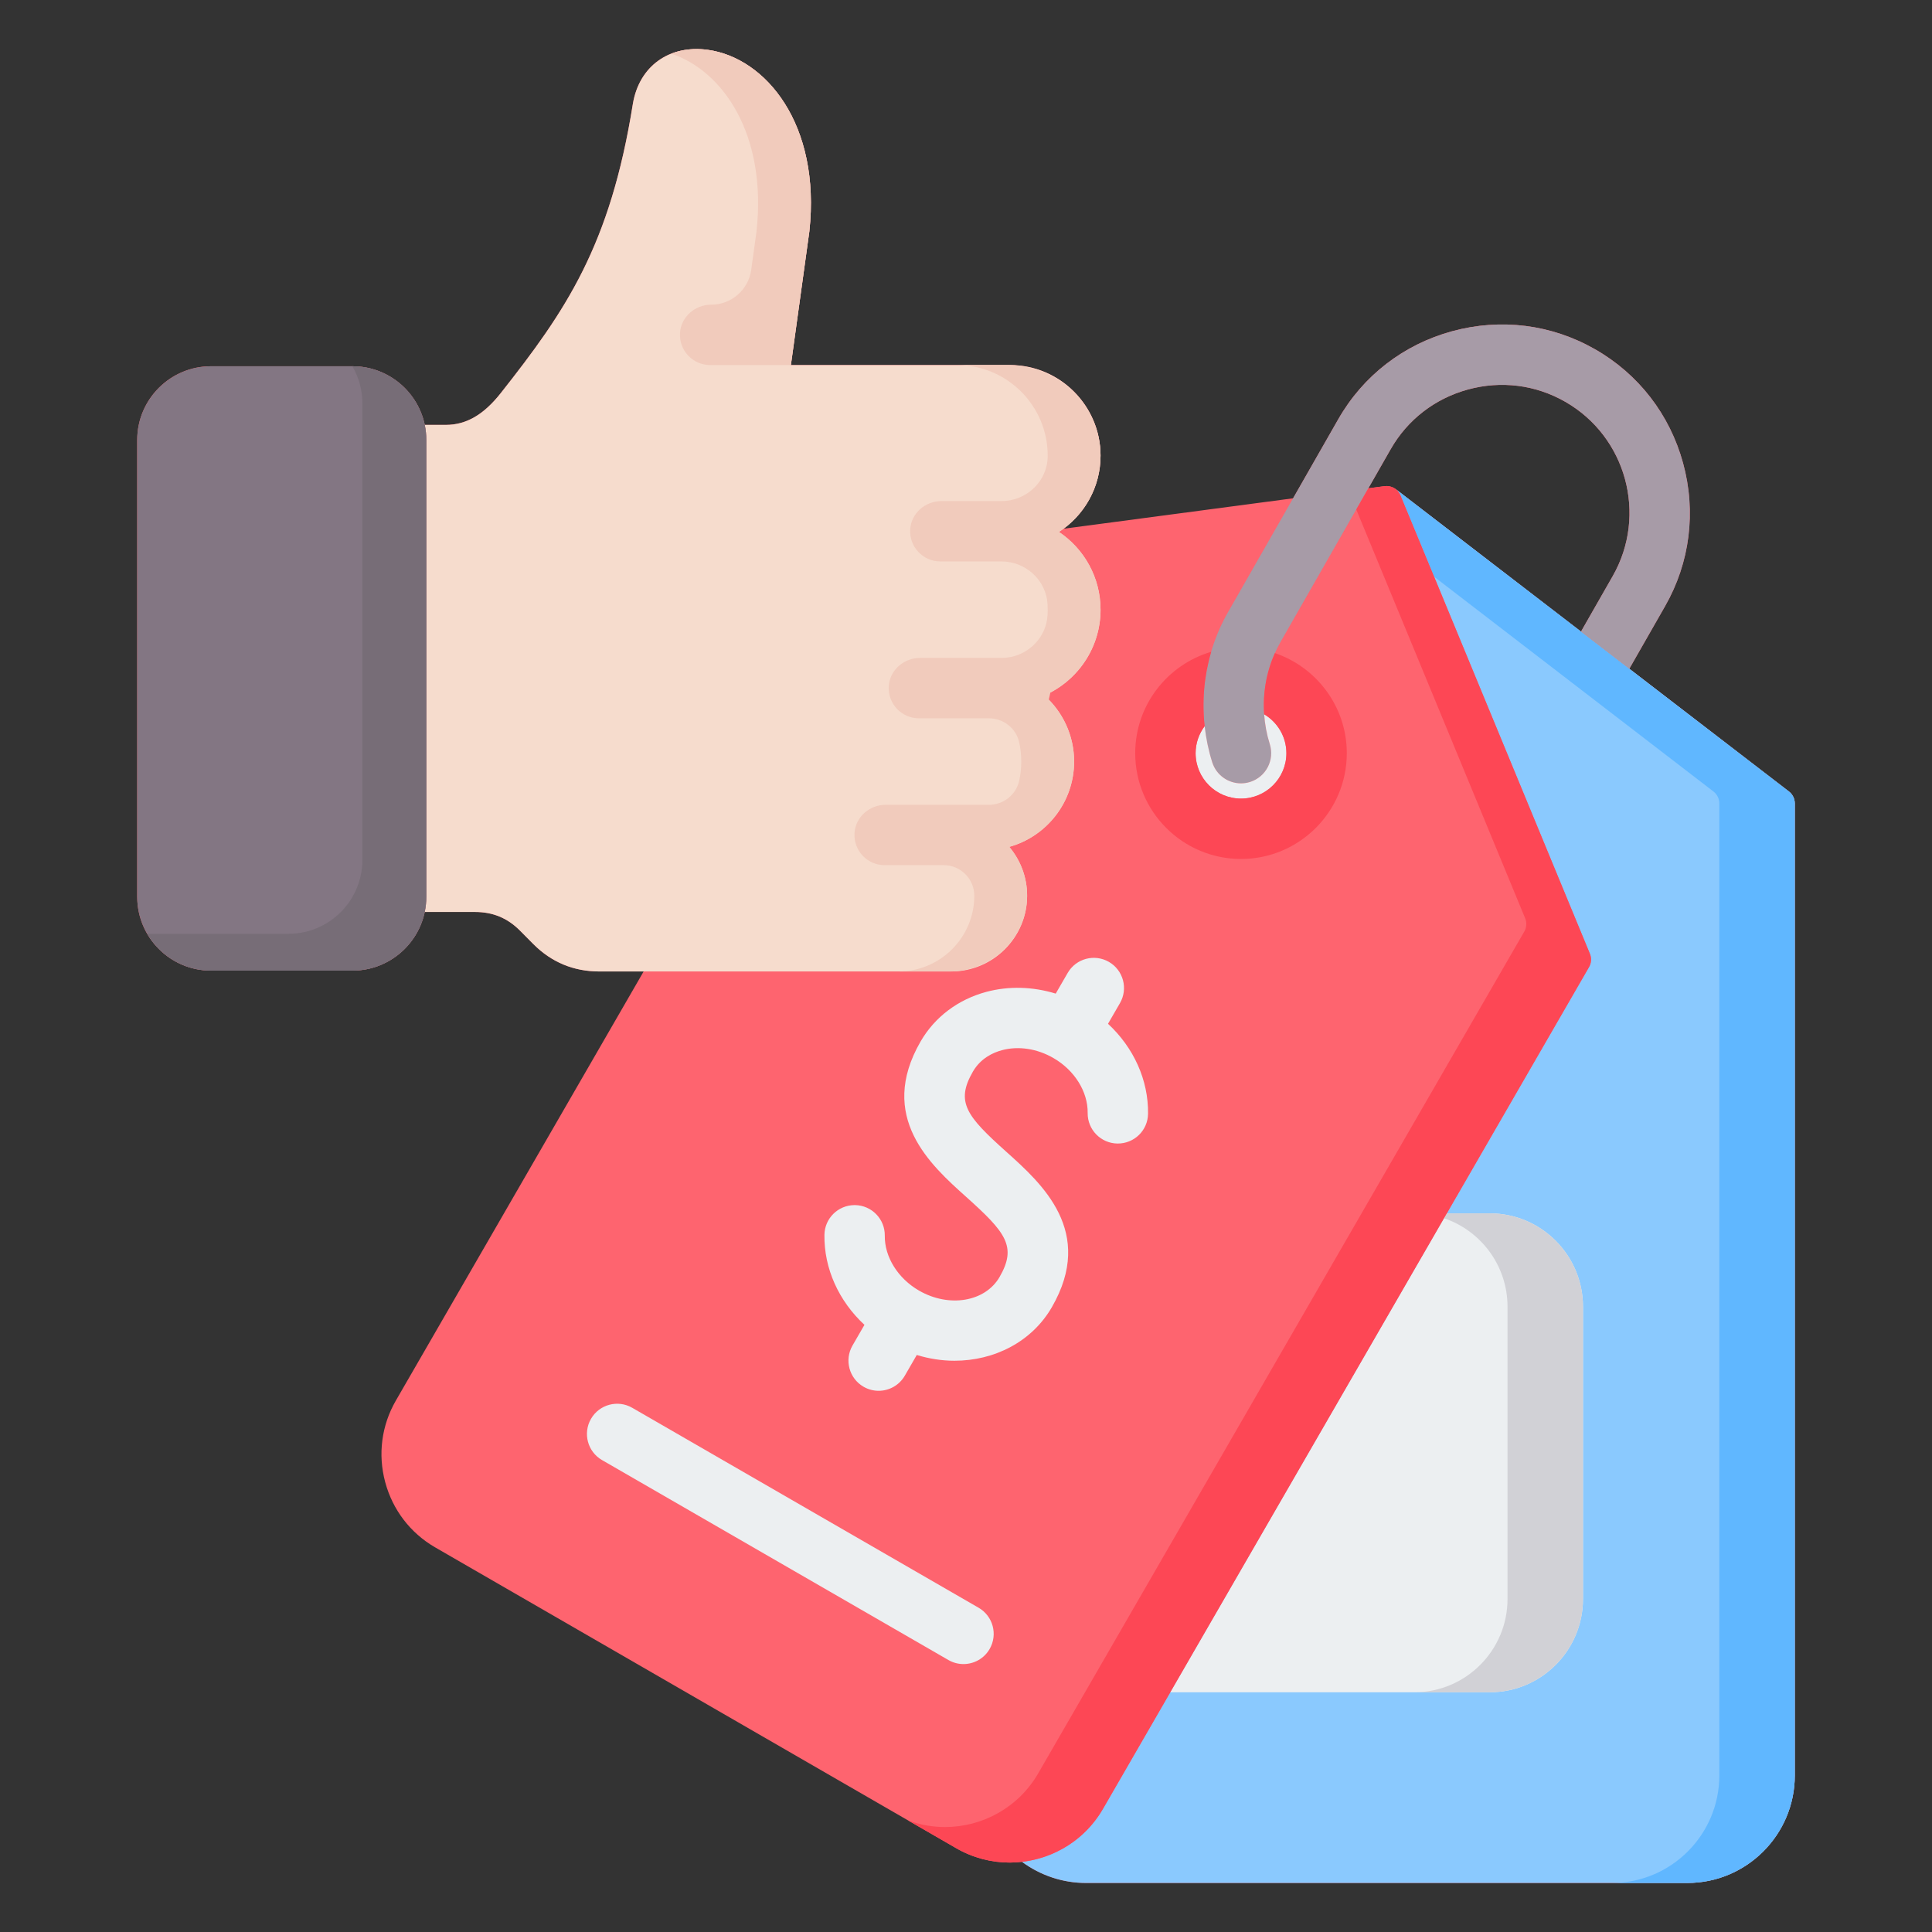 <?xml version="1.0" encoding="UTF-8"?> <svg xmlns="http://www.w3.org/2000/svg" id="Layer_1" viewBox="0 0 512 512" data-name="Layer 1"><rect x="0" y="0" width="512" height="512" fill="#333333" stroke="none"/><path d="m474.076 209.746-42.29-32.519 9.496-16.619c6.581-11.533 8.27-24.979 4.755-37.861-3.516-12.888-11.803-23.61-23.327-30.186-11.537-6.6-24.99-8.298-37.883-4.781-12.881 3.514-23.598 11.799-30.174 23.324l-11.969 20.949-60.842 8.073c5.946-4.379 9.812-11.433 9.812-19.374 0-13.238-10.77-24.007-24.007-24.007h-58.054l4.878-35.322c.006-.038.011-.076.015-.114 3.097-28.389-11.544-45.971-26.893-48.1-10.202-1.417-18.188 4.299-19.866 14.257-6.021 37.706-17.765 54.842-34.997 76.683-4.544 5.766-9.179 8.451-14.588 8.451h-5.583c-1.854-8.861-9.736-15.539-19.152-15.539h-37.506c-10.773 0-19.539 8.765-19.539 19.539v121.051c0 10.79 8.766 19.567 19.539 19.567h37.506c9.408 0 17.283-6.676 19.146-15.539h13.343c4.686 0 8.561 1.597 11.834 4.871l3.644 3.673c4.796 4.794 10.675 7.226 17.474 7.226h11.723l-65.666 113.724c-3.797 6.572-4.8 14.245-2.825 21.607 1.975 7.358 6.682 13.501 13.255 17.299l138.058 79.71c4.471 2.583 9.359 3.811 14.187 3.811 1.091 0 2.178-.073 3.257-.197 4.891 3.612 10.817 5.601 16.903 5.601h159.422c15.701 0 28.476-12.774 28.476-28.476v-257.611c0-1.242-.577-2.414-1.562-3.171zm-104.608-80.397c-.033-.019-.069-.033-.102-.052-.137-.075-.277-.142-.421-.2-.063-.025-.127-.047-.192-.069-.125-.043-.251-.08-.38-.11-.065-.015-.128-.032-.194-.044-.187-.035-.375-.059-.565-.067-.034-.001-.069.002-.104.002-.166-.002-.333.006-.499.024-.029.003-.058 0-.087.004l-4.302.571 5.925-10.37c4.459-7.814 11.736-13.433 20.491-15.822 8.763-2.391 17.901-1.243 25.733 3.238 16.218 9.254 21.876 29.991 12.615 46.22l-8.405 14.708-49.093-37.75c-.135-.104-.276-.198-.421-.283z" fill="#fe646f"></path><path d="m291.654 161.574c0-8.581-4.384-16.158-11.028-20.608 6.63-4.282 11.028-11.743 11.028-20.213 0-13.238-10.77-24.007-24.007-24.007h-58.054l4.878-35.322c.006-.038.011-.076.015-.114 3.097-28.389-11.544-45.971-26.893-48.1-10.202-1.417-18.188 4.299-19.866 14.257-6.021 37.706-17.765 54.842-34.997 76.683-4.544 5.766-9.179 8.451-14.588 8.451h-5.583c.27 1.292.416 2.629.416 4v121.051c0 1.381-.148 2.728-.421 4.029h13.343c4.686 0 8.561 1.597 11.834 4.871l3.644 3.673c4.796 4.794 10.675 7.226 17.474 7.226h93.261c11.075 0 20.086-9.011 20.086-20.086 0-4.924-1.781-9.44-4.732-12.938 9.898-2.75 17.186-11.844 17.186-22.608 0-6.961-3.047-13.224-7.878-17.523 8.753-3.829 14.884-12.572 14.884-22.721z" fill="#f6dccd"></path><path d="m474.076 209.746-104.187-80.114c-.135-.104-.276-.198-.421-.283.736.43 1.336 1.094 1.68 1.926l50.191 121.483c.474 1.148.388 2.452-.233 3.527l-128.807 223.074c-4.69 8.118-12.798 13.048-21.462 14.043 4.891 3.612 10.817 5.601 16.903 5.601h159.422c15.701 0 28.476-12.774 28.476-28.476v-257.61c0-1.242-.577-2.414-1.562-3.171z" fill="#8ac9fe"></path><path d="m255.33 440.995c-1.356 0-2.731-.346-3.991-1.073l-91.791-52.986c-3.826-2.209-5.138-7.102-2.929-10.928 2.208-3.826 7.101-5.139 10.928-2.929l91.79 52.986c3.827 2.209 5.139 7.102 2.93 10.928-1.481 2.567-4.171 4.002-6.937 4.002z" fill="#eceff1"></path><path d="m394.809 448.468c13.619 0 24.699-11.08 24.699-24.699v-77.491c0-13.635-11.08-24.728-24.699-24.728h-11.387l-73.285 126.917h84.672z" fill="#eceff1"></path><path d="m474.076 209.746-104.187-80.114c-.135-.104-.276-.198-.421-.283.736.43 1.336 1.094 1.68 1.926l8.903 21.55 74.024 56.921c.984.757 1.562 1.929 1.562 3.171v257.611c0 15.702-12.774 28.476-28.476 28.476h20c15.701 0 28.476-12.774 28.476-28.476v-257.611c0-1.242-.577-2.414-1.562-3.171z" fill="#60b7ff"></path><path d="m394.809 321.55h-11.387l-.747 1.293c9.773 3.297 16.833 12.552 16.833 23.434v77.491c0 13.619-11.08 24.699-24.699 24.699h20c13.619 0 24.699-11.08 24.699-24.699v-77.491c0-13.635-11.08-24.728-24.699-24.728z" fill="#d1d1d6"></path><path d="m93.408 97.062h-37.506c-10.773 0-19.539 8.765-19.539 19.539v121.051c0 10.79 8.766 19.567 19.539 19.567h37.506c10.789 0 19.567-8.778 19.567-19.567v-121.051c0-10.774-8.778-19.539-19.567-19.539z" fill="#837683"></path><path d="m93.408 97.062h-.028c1.677 2.88 2.655 6.215 2.655 9.781v121.051c0 10.79-8.778 19.567-19.567 19.567h-37.445c3.389 5.824 9.677 9.758 16.88 9.758h37.506c10.789 0 19.567-8.778 19.567-19.567v-121.051c0-10.774-8.778-19.539-19.567-19.539z" fill="#776d77"></path><path d="m293.637 271.313 3.162-5.469c2.212-3.825.903-8.719-2.922-10.93-3.826-2.212-8.719-.903-10.93 2.921l-3.17 5.482c-6.032-1.852-12.427-2.053-18.353-.47-7.519 2.008-13.719 6.68-17.457 13.155-11.548 20.008 2.655 32.739 12.054 41.163 10.529 9.438 13.541 13.168 8.876 21.25-3.802 6.586-13.37 8.208-21.341 3.609-5.593-3.218-9.156-8.928-9.078-14.547.062-4.418-3.47-8.049-7.888-8.111-.038 0-.075 0-.113 0-4.366 0-7.937 3.509-7.997 7.888-.125 8.946 3.822 17.559 10.607 23.847l-3.163 5.471c-2.212 3.825-.903 8.719 2.922 10.93 1.261.729 2.638 1.076 3.996 1.076 2.764 0 5.451-1.433 6.934-3.997l3.177-5.496c3.314 1.014 6.688 1.526 10 1.526 10.57 0 20.507-5.026 25.801-14.197 11.548-20.009-2.655-32.739-12.054-41.164-10.529-9.438-13.541-13.168-8.877-21.25 2.05-3.549 5.334-5.056 7.729-5.696 4.355-1.163 9.31-.408 13.613 2.086 5.593 3.218 9.156 8.928 9.078 14.547-.062 4.418 3.47 8.049 7.888 8.111 4.456.045 8.05-3.47 8.11-7.887.125-8.948-3.824-17.564-10.606-23.849z" fill="#eceff1"></path><path d="m328.876 207.6c.797 0 1.608-.12 2.409-.373 4.213-1.329 6.552-5.823 5.222-10.036-2.854-9.05-1.823-18.903 2.835-27.037l29.205-51.117c4.459-7.814 11.736-13.433 20.491-15.822 8.763-2.391 17.901-1.243 25.733 3.238 16.218 9.254 21.876 29.991 12.615 46.22l-8.405 14.708 12.803 9.845 9.496-16.619c6.581-11.533 8.27-24.979 4.755-37.861-3.516-12.888-11.803-23.61-23.327-30.186-11.537-6.6-24.99-8.298-37.883-4.781-12.881 3.514-23.598 11.799-30.174 23.324l-29.199 51.106c-6.867 11.992-8.399 26.497-4.204 39.794 1.076 3.413 4.229 5.595 7.627 5.595z" fill="#a79ba7"></path><path d="m335.017 189.293c.188 2.659.675 5.312 1.491 7.899 1.33 4.213-1.009 8.707-5.222 10.036-.801.252-1.612.373-2.409.373-3.398 0-6.551-2.182-7.627-5.595-.989-3.135-1.648-6.339-2.006-9.559-1.495 2.002-2.392 4.476-2.392 7.161 0 6.632 5.395 12.028 12.027 12.028s12.027-5.396 12.027-12.028c0-4.384-2.37-8.215-5.89-10.314z" fill="#eceff1"></path><path d="m337.863 173.075c-2.273 5.076-3.236 10.658-2.846 16.214 3.524 2.097 5.898 5.927 5.898 10.31 0 6.637-5.399 12.036-12.036 12.036s-12.035-5.399-12.035-12.036c0-2.686.9-5.161 2.399-7.163-.735-6.635-.136-13.342 1.742-19.706-11.626 3.415-20.141 14.164-20.141 26.869 0 15.459 12.576 28.036 28.035 28.036s28.036-12.577 28.036-28.036c0-12.304-7.987-22.773-19.052-26.523z" fill="#fd4755"></path><path d="m371.148 131.276c-.693-1.676-2.42-2.676-4.224-2.438l-4.302.571-3.2 5.601 44.76 108.337c.474 1.148.388 2.452-.233 3.527l-128.807 223.074c-5.274 9.13-14.87 14.24-24.72 14.24-3.279 0-6.584-.582-9.77-1.755l12.741 7.356c4.471 2.583 9.359 3.811 14.187 3.811 9.85 0 19.445-5.11 24.72-14.24l128.807-223.074c.621-1.076.707-2.379.233-3.527l-50.191-121.483z" fill="#fd4755"></path><g fill="#f1cbbc"><path d="m187.593 13.21c-3.558-.494-6.836-.103-9.681 1.015 13.639 4.535 25.378 21.379 22.574 47.084-.004.038-.009.076-.015.114l-1.392 10.077c-.732 5.299-5.261 9.245-10.61 9.245-4.261 0-7.982 3.216-8.257 7.468-.301 4.659 3.389 8.532 7.983 8.532h21.397l4.878-35.322c.006-.038.011-.076.015-.114 3.097-28.389-11.544-45.971-26.893-48.1z"></path><path d="m291.654 161.574c0-8.581-4.384-16.158-11.028-20.608 6.658-4.3 11.065-11.806 11.028-20.32-.058-13.311-11.266-23.9-24.578-23.9h-13.429c13.237 0 24.007 10.77 24.007 24.007v.131c-.036 6.629-5.605 11.904-12.233 11.904h-15.949c-4.261 0-7.982 3.216-8.257 7.468-.301 4.659 3.389 8.532 7.983 8.532h16.208c6.412 0 11.835 4.943 12.207 11.344.028.477.042.957.042 1.441 0 .49-.014.976-.043 1.458-.382 6.394-5.801 11.327-12.207 11.327h-21.613c-4.261 0-7.982 3.216-8.257 7.468-.301 4.659 3.389 8.532 7.983 8.532h18.556c3.804 0 7.164 2.597 8.002 6.308.374 1.658.573 3.382.573 5.152s-.199 3.499-.576 5.159c-.841 3.707-4.199 6.3-8 6.3h-27.362c-4.261 0-7.982 3.216-8.257 7.468-.301 4.659 3.389 8.532 7.983 8.532h15.673c4.447 0 8.086 3.639 8.086 8.086 0 11.076-9.011 20.086-20.086 20.086h13.543c10.678 0 19.839-8.149 20.503-18.806.338-5.419-1.487-10.419-4.693-14.218 9.898-2.75 17.186-11.844 17.186-22.608 0-6.379-2.564-12.167-6.709-16.4l.417-1.886c7.898-4.148 13.298-12.434 13.298-21.958z"></path></g></svg> 